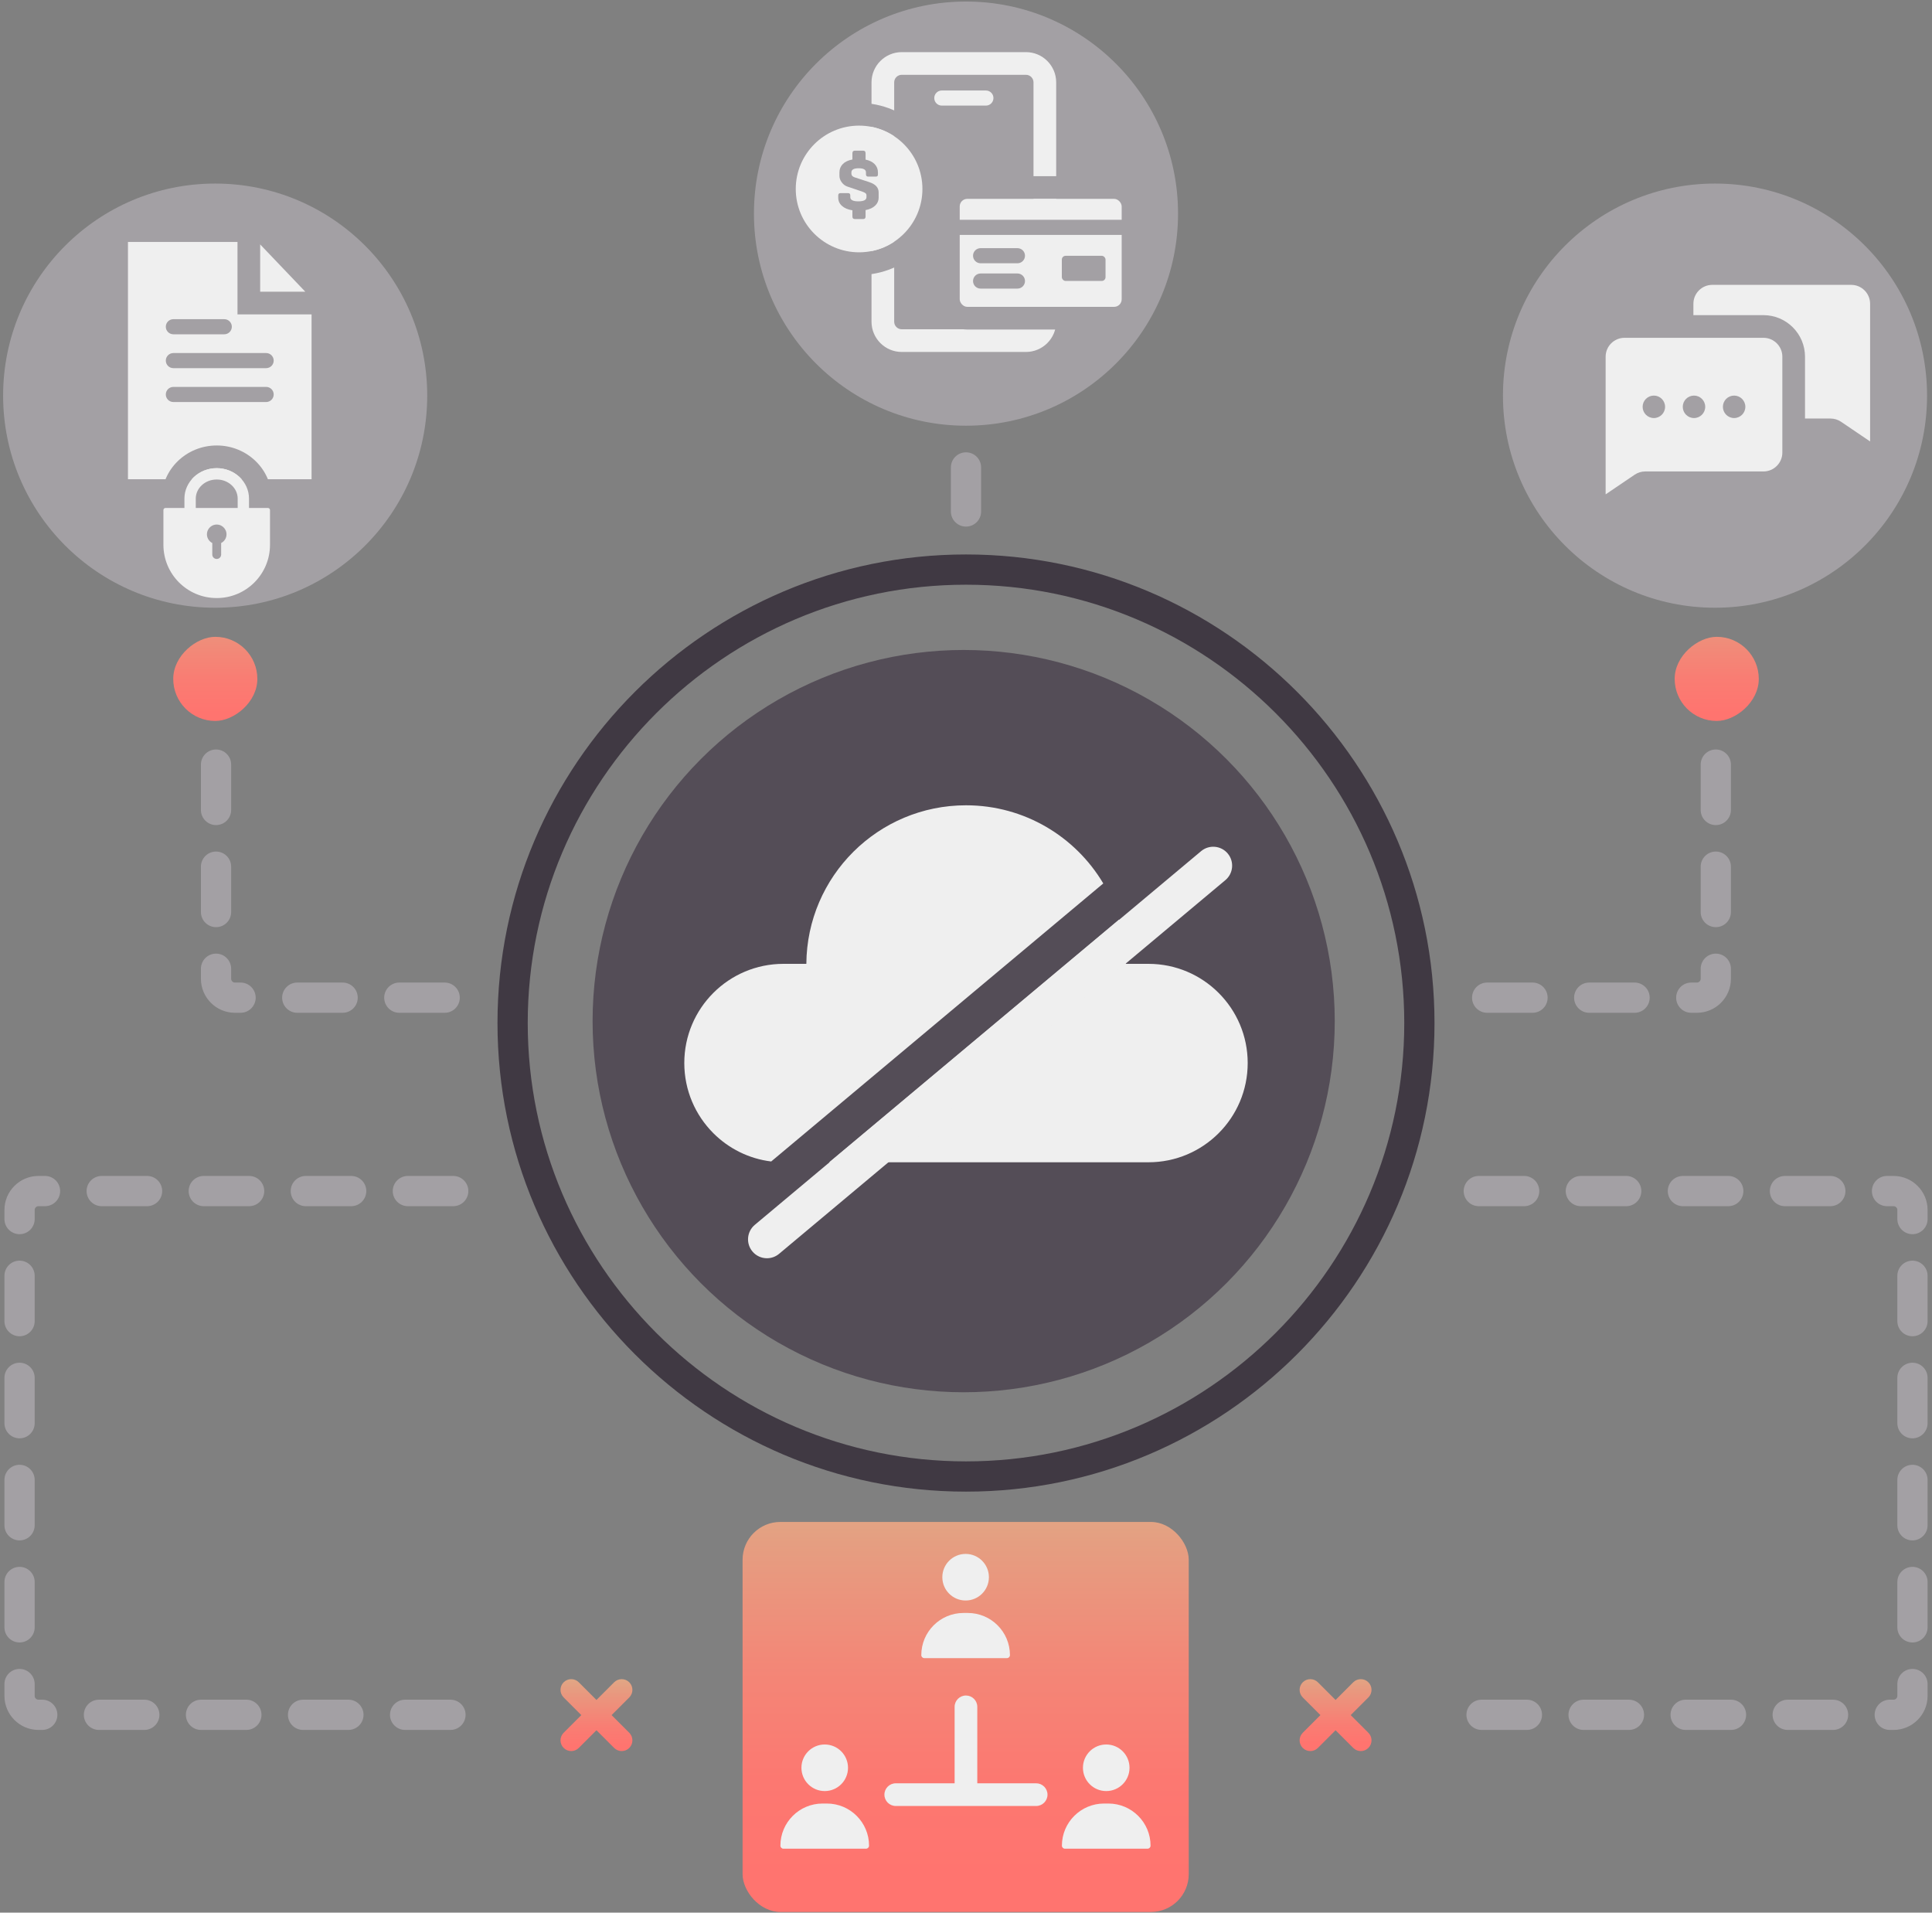 <?xml version="1.0" encoding="UTF-8"?><svg xmlns="http://www.w3.org/2000/svg" xmlns:xlink="http://www.w3.org/1999/xlink" viewBox="0 0 511.151 505.947"><rect x="0" y="0" width="511.151" height="505.947" fill="#808080" stroke="none"/><defs><linearGradient id="f" x1="255.485" y1="496.401" x2="255.485" y2="393.231" gradientUnits="userSpaceOnUse"><stop offset="0" stop-color="#ff746f"/><stop offset=".25" stop-color="#fc7871"/><stop offset=".542" stop-color="#f38777"/><stop offset=".855" stop-color="#e59e81"/><stop offset="1" stop-color="#deac87"/></linearGradient><linearGradient id="h" x1="157.806" y1="461.95" x2="157.806" y2="442.927" gradientUnits="userSpaceOnUse"><stop offset="0" stop-color="#ff746f"/><stop offset=".266" stop-color="#f97d73"/><stop offset=".713" stop-color="#e9977e"/><stop offset="1" stop-color="#deac87"/></linearGradient><linearGradient id="i" x1="353.352" y1="461.192" x2="353.352" y2="442.169" xlink:href="#h"/><linearGradient id="j" x1="645.104" y1="757.986" x2="609.564" y2="757.986" gradientTransform="translate(-579.146 -578.402)" xlink:href="#h"/><linearGradient id="k" x1="645.104" y1="1201.048" x2="609.564" y2="1201.048" gradientTransform="translate(-181.911 1380.632) scale(1 -1)" xlink:href="#h"/></defs><g id="a"><path d="M255.575,394.576c-68.348,0-123.953-55.605-123.953-123.953s55.605-123.953,123.953-123.953,123.953,55.605,123.953,123.953-55.605,123.953-123.953,123.953Zm0-239.906c-63.937,0-115.953,52.016-115.953,115.953s52.016,115.953,115.953,115.953,115.953-52.017,115.953-115.953-52.017-115.953-115.953-115.953Z" style="fill:#403943;"/><circle cx="254.96" cy="270.113" r="98.177" style="fill:#544d57;"/><path d="M291.894,233.693l-87.86,73.55c-5.95-.73-11.27-3.45-15.3-7.48-4.75-4.75-7.69-11.31-7.69-18.56,0-14.49,11.75-26.24,26.25-26.24h6.04c.08-11.59,4.84-22.08,12.47-29.67,7.64-7.58,18.15-12.27,29.77-12.27,15.45,0,28.96,8.29,36.32,20.67Z" style="fill:#efefef;"/><path d="M330.104,281.203c0,14.5-11.75,26.25-26.25,26.25h-84.48l76.7-64.21c1.11,3.72,1.71,7.65,1.74,11.72h6.04c7.25,0,13.81,2.94,18.56,7.69,4.75,4.74,7.69,11.3,7.69,18.55Z" style="fill:#efefef;"/><path d="M324.822,225.776c-1.772-2.118-4.925-2.398-7.044-.625l-118.079,98.854c-2.117,1.772-2.396,4.926-.624,7.044,.989,1.181,2.408,1.79,3.837,1.79,1.132,0,2.271-.383,3.207-1.166l118.079-98.854c2.117-1.773,2.396-4.926,.624-7.043Z" style="fill:#efefef;"/></g><g id="b"><circle cx="453.74" cy="104.659" r="56.102" style="fill:#a3a0a4;"/><path d="M494.774,80.354v36.42l-7.68-5.2c-.82-.56-1.8-.86-2.8-.86h-6.74v-16.35c0-6.07-4.93-11-11-11h-18.53v-3.01c0-2.76,2.24-5,5-5h36.75c2.76,0,5,2.24,5,5Z" style="fill:#efefef;"/><path d="M466.557,124.713h-31.272c-1,0-1.977,.3-2.804,.86l-7.676,5.2v-36.414c0-2.761,2.239-5,5-5h36.753c2.761,0,5,2.239,5,5v25.353c0,2.761-2.239,5-5,5Z" style="fill:#efefef;"/><g><circle cx="437.562" cy="107.614" r="2.971" style="fill:#a3a0a4;"/><circle cx="448.181" cy="107.614" r="2.971" style="fill:#a3a0a4;"/><circle cx="458.799" cy="107.614" r="2.971" style="fill:#a3a0a4;"/></g></g><g id="c"><circle cx="56.927" cy="104.659" r="56.102" style="fill:#a3a0a4;"/><polygon points="80.774 77.164 68.834 77.164 68.834 64.654 80.774 77.164" style="fill:#efefef;"/><polygon points="82.434 83.164 82.434 126.773 33.854 126.773 33.854 64.003 62.834 64.003 62.834 83.164 82.434 83.164" style="fill:#efefef;"/><g><path d="M45.869,88.429h13.467c1.104,0,2-.896,2-2s-.896-2-2-2h-13.467c-1.104,0-2,.896-2,2s.896,2,2,2Z" style="fill:#a3a0a4;"/><path d="M45.869,97.389h24.544c1.104,0,2-.896,2-2s-.896-2-2-2h-24.544c-1.104,0-2,.896-2,2s.896,2,2,2Z" style="fill:#a3a0a4;"/><path d="M70.413,102.348h-24.544c-1.104,0-2,.896-2,2s.896,2,2,2h24.544c1.104,0,2-.896,2-2s-.896-2-2-2Z" style="fill:#a3a0a4;"/></g><path d="M57.338,117.84c-8.019,0-14.544,6.309-14.544,14.063v12.497l6.09-.091,17.087-.257,5.91-.089v-12.061c0-7.755-6.524-14.063-14.544-14.063Zm8.544,20.213l-17.087,.257v-6.407c0-4.453,3.825-8.063,8.544-8.063s8.544,3.61,8.544,8.063v6.15Z" style="fill:#a3a0a4;"/><path d="M70.892,134.373h-5.011v-2.471c0-4.453-3.825-8.063-8.544-8.063s-8.544,3.61-8.544,8.063v2.471h-5.009c-.304,0-.549,.245-.549,.545v9.185c0,7.787,6.313,14.1,14.1,14.1s14.1-6.313,14.1-14.1v-9.185c0-.301-.245-.545-.545-.545Zm-19.098-2.471c0-2.792,2.487-5.063,5.544-5.063s5.544,2.271,5.544,5.063v2.471h-11.087v-2.471Zm6.716,11.742v3.045c0,.323-.129,.617-.341,.828-.211,.211-.505,.345-.832,.345-.647,0-1.173-.526-1.173-1.173v-3.045c-.957-.492-1.578-1.548-1.38-2.739,.177-1.052,1.031-1.919,2.079-2.105,1.639-.289,3.066,.962,3.066,2.549,0,1.005-.578,1.867-1.419,2.294Z" style="fill:#efefef;"/></g><g id="d"><circle cx="255.575" cy="56.509" r="56.102" style="fill:#a3a0a4;"/><path d="M271.436,13.788h-32.859c-4.411,0-8,3.589-8,8v63.314c0,4.411,3.589,8,8,8h32.859c4.411,0,8-3.589,8-8V21.788c0-4.411-3.589-8-8-8Zm2,71.314c0,1.103-.897,2-2,2h-32.859c-1.103,0-2-.897-2-2V21.788c0-1.103,.897-2,2-2h32.859c1.103,0,2,.897,2,2v63.314Z" style="fill:#efefef;"/><path d="M227.29,27.232c-12.547,0-22.756,10.208-22.756,22.756,0,12.547,10.208,22.756,22.756,22.756,12.547,0,22.756-10.208,22.756-22.756,0-12.547-10.208-22.756-22.756-22.756Zm0,39.511c-9.254,0-16.756-7.502-16.756-16.756s7.502-16.756,16.756-16.756,16.756,7.502,16.756,16.756-7.502,16.756-16.756,16.756Z" style="fill:#a3a0a4;"/><circle cx="227.29" cy="49.987" r="16.756" style="fill:#efefef;"/><path d="M294.764,46.602h-38.851c-4.411,0-8,3.589-8,8v24.567c0,4.411,3.589,8,8,8h38.851c4.411,0,8-3.589,8-8v-24.567c0-4.411-3.589-8-8-8Zm2,32.567c0,1.105-.895,2-2,2h-38.851c-1.105,0-2-.895-2-2v-24.567c0-1.105,.895-2,2-2h38.851c1.105,0,2,.895,2,2v24.567Z" style="fill:#a3a0a4;"/><rect x="253.913" y="52.602" width="42.851" height="28.567" rx="2" ry="2" style="fill:#efefef;"/><rect x="253.47" y="58.141" width="43.648" height="4" style="fill:#a3a0a4;"/><path d="M269.183,65.644h-9.747c-1.104,0-2,.896-2,2s.896,2,2,2h9.747c1.104,0,2-.896,2-2s-.896-2-2-2Z" style="fill:#a3a0a4;"/><path d="M269.183,72.343h-9.747c-1.104,0-2,.896-2,2s.896,2,2,2h9.747c1.104,0,2-.896,2-2s-.896-2-2-2Z" style="fill:#a3a0a4;"/><rect x="280.93" y="67.667" width="11.561" height="6.653" rx="1" ry="1" style="fill:#a3a0a4;"/><path d="M260.838,23.936h-11.661c-1.104,0-2,.896-2,2s.896,2,2,2h11.661c1.104,0,2-.896,2-2s-.896-2-2-2Z" style="fill:#efefef;"/><path d="M229.909,48.152l-3.829-1.25c-.55-.195-.824-.514-.824-.957v-.346c0-.727,.638-1.091,1.914-1.091,1.295,0,1.941,.364,1.941,1.091v.505c0,.408,.195,.612,.586,.612h1.968c.23,0,.39-.044,.479-.133,.089-.088,.133-.248,.133-.479v-.505c0-.851-.283-1.573-.851-2.167s-1.374-.998-2.42-1.21v-1.675c0-.461-.204-.691-.612-.691h-2.233c-.426,0-.639,.23-.639,.691v1.649c-1.1,.195-1.946,.594-2.54,1.197-.594,.603-.891,1.339-.891,2.208v.931c0,.585,.203,1.153,.611,1.702,.408,.55,.904,.922,1.489,1.117l3.856,1.303c.461,.16,.775,.311,.944,.452,.168,.142,.253,.328,.253,.559v.479c0,.745-.719,1.117-2.154,1.117-1.419,0-2.128-.373-2.128-1.117v-.452c0-.408-.204-.611-.611-.611h-1.969c-.407,0-.611,.204-.611,.611v.612c0,.851,.333,1.574,.997,2.167,.665,.594,1.583,.98,2.753,1.157v1.623c0,.461,.213,.691,.639,.691h2.233c.408,0,.612-.23,.612-.691v-1.676c1.099-.212,1.95-.611,2.553-1.197,.603-.585,.904-1.276,.904-2.074v-1.41c0-1.294-.852-2.207-2.554-2.739Z" style="fill:#a3a0a4;"/></g><g id="e"><rect x="196.466" y="402.594" width="118.037" height="103.169" rx="10" ry="10" style="fill:url(#f);"/><g><circle cx="255.475" cy="417.213" r="6.162" style="fill:#efefef;"/><path d="M254.898,426.672h1.154c6.154,0,11.15,4.996,11.15,11.15v0c0,.441-.358,.798-.798,.798h-21.858c-.441,0-.798-.358-.798-.798v-0c0-6.154,4.996-11.15,11.15-11.15Z" style="fill:#efefef;"/></g><g><circle cx="218.198" cy="467.625" r="6.162" style="fill:#efefef;"/><path d="M217.621,477.083h1.154c6.154,0,11.15,4.996,11.15,11.15v0c0,.441-.358,.798-.798,.798h-21.858c-.441,0-.798-.358-.798-.798v-0c0-6.154,4.996-11.15,11.15-11.15Z" style="fill:#efefef;"/></g><g><circle cx="292.677" cy="467.625" r="6.162" style="fill:#efefef;"/><path d="M292.099,477.083h1.154c6.154,0,11.15,4.996,11.15,11.15v0c0,.441-.358,.798-.798,.798h-21.858c-.441,0-.798-.358-.798-.798v-0c0-6.154,4.996-11.15,11.15-11.15Z" style="fill:#efefef;"/></g><path d="M274.138,471.731h-15.575v-20.223c0-1.657-1.343-3-3-3s-3,1.343-3,3v20.223h-15.574c-1.657,0-3,1.343-3,3s1.343,3,3,3h37.149c1.657,0,3-1.343,3-3s-1.343-3-3-3Z" style="fill:#efefef;"/></g><g id="g"><path d="M500.982,457.613h-1.007c-2.209,0-4-1.791-4-4s1.791-4,4-4h1.007c.552,0,1-.448,1-1v-3.137c0-2.209,1.791-4,4-4s4,1.791,4,4v3.137c0,4.963-4.037,9-9,9Zm-16.007,0h-12c-2.209,0-4-1.791-4-4s1.791-4,4-4h12c2.209,0,4,1.791,4,4s-1.791,4-4,4Zm-27,0h-12c-2.209,0-4-1.791-4-4s1.791-4,4-4h12c2.209,0,4,1.791,4,4s-1.791,4-4,4Zm-27,0h-12c-2.209,0-4-1.791-4-4s1.791-4,4-4h12c2.209,0,4,1.791,4,4s-1.791,4-4,4Zm-27,0h-12c-2.209,0-4-1.791-4-4s1.791-4,4-4h12c2.209,0,4,1.791,4,4s-1.791,4-4,4Zm102.007-23.137c-2.209,0-4-1.791-4-4v-12c0-2.209,1.791-4,4-4s4,1.791,4,4v12c0,2.209-1.791,4-4,4Zm0-27c-2.209,0-4-1.791-4-4v-12c0-2.209,1.791-4,4-4s4,1.791,4,4v12c0,2.209-1.791,4-4,4Zm0-27c-2.209,0-4-1.791-4-4v-12c0-2.209,1.791-4,4-4s4,1.791,4,4v12c0,2.209-1.791,4-4,4Zm0-27c-2.209,0-4-1.791-4-4v-12c0-2.209,1.791-4,4-4s4,1.791,4,4v12c0,2.209-1.791,4-4,4Zm0-27c-2.209,0-4-1.791-4-4v-2.408c0-.552-.448-1-1-1h-1.734c-2.209,0-4-1.791-4-4s1.791-4,4-4h1.734c4.963,0,9,4.037,9,9v2.408c0,2.209-1.791,4-4,4Zm-21.734-7.408h-12c-2.209,0-4-1.791-4-4s1.791-4,4-4h12c2.209,0,4,1.791,4,4s-1.791,4-4,4Zm-27,0h-12c-2.209,0-4-1.791-4-4s1.791-4,4-4h12c2.209,0,4,1.791,4,4s-1.791,4-4,4Zm-27,0h-12c-2.209,0-4-1.791-4-4s1.791-4,4-4h12c2.209,0,4,1.791,4,4s-1.791,4-4,4Zm-27,0h-12c-2.209,0-4-1.791-4-4s1.791-4,4-4h12c2.209,0,4,1.791,4,4s-1.791,4-4,4Z" style="fill:#a3a0a4;"/><path d="M119.181,457.613h-12c-2.209,0-4-1.791-4-4s1.791-4,4-4h12c2.209,0,4,1.791,4,4s-1.791,4-4,4Zm-27,0h-12c-2.209,0-4-1.791-4-4s1.791-4,4-4h12c2.209,0,4,1.791,4,4s-1.791,4-4,4Zm-27,0h-12c-2.209,0-4-1.791-4-4s1.791-4,4-4h12c2.209,0,4,1.791,4,4s-1.791,4-4,4Zm-27,0h-12c-2.209,0-4-1.791-4-4s1.791-4,4-4h12c2.209,0,4,1.791,4,4s-1.791,4-4,4Zm-27,0h-1.006c-4.962,0-9-4.037-9-9v-3.137c0-2.209,1.791-4,4-4s4,1.791,4,4v3.137c0,.552,.449,1,1,1h1.006c2.209,0,4,1.791,4,4s-1.791,4-4,4Zm-6.006-23.137c-2.209,0-4-1.791-4-4v-12c0-2.209,1.791-4,4-4s4,1.791,4,4v12c0,2.209-1.791,4-4,4Zm0-27c-2.209,0-4-1.791-4-4v-12c0-2.209,1.791-4,4-4s4,1.791,4,4v12c0,2.209-1.791,4-4,4Zm0-27c-2.209,0-4-1.791-4-4v-12c0-2.209,1.791-4,4-4s4,1.791,4,4v12c0,2.209-1.791,4-4,4Zm0-27c-2.209,0-4-1.791-4-4v-12c0-2.209,1.791-4,4-4s4,1.791,4,4v12c0,2.209-1.791,4-4,4Zm0-27c-2.209,0-4-1.791-4-4v-2.408c0-4.963,4.038-9,9-9h1.735c2.209,0,4,1.791,4,4s-1.791,4-4,4h-1.735c-.551,0-1,.448-1,1v2.408c0,2.209-1.791,4-4,4Zm114.735-7.408h-12c-2.209,0-4-1.791-4-4s1.791-4,4-4h12c2.209,0,4,1.791,4,4s-1.791,4-4,4Zm-27,0h-12c-2.209,0-4-1.791-4-4s1.791-4,4-4h12c2.209,0,4,1.791,4,4s-1.791,4-4,4Zm-27,0h-12c-2.209,0-4-1.791-4-4s1.791-4,4-4h12c2.209,0,4,1.791,4,4s-1.791,4-4,4Zm-27,0h-12c-2.209,0-4-1.791-4-4s1.791-4,4-4h12c2.209,0,4,1.791,4,4s-1.791,4-4,4Z" style="fill:#a3a0a4;"/><path d="M117.648,267.912h-12c-2.209,0-4-1.791-4-4s1.791-4,4-4h12c2.209,0,4,1.791,4,4s-1.791,4-4,4Zm-27,0h-12c-2.209,0-4-1.791-4-4s1.791-4,4-4h12c2.209,0,4,1.791,4,4s-1.791,4-4,4Zm-27,0h-1.49c-4.962,0-9-4.037-9-9v-2.653c0-2.209,1.791-4,4-4s4,1.791,4,4v2.653c0,.552,.449,1,1,1h1.49c2.209,0,4,1.791,4,4s-1.791,4-4,4Zm-6.49-22.653c-2.209,0-4-1.791-4-4v-12c0-2.209,1.791-4,4-4s4,1.791,4,4v12c0,2.209-1.791,4-4,4Zm0-27c-2.209,0-4-1.791-4-4v-12c0-2.209,1.791-4,4-4s4,1.791,4,4v12c0,2.209-1.791,4-4,4Z" style="fill:#a3a0a4;"/><path d="M448.951,267.912h-1.49c-2.209,0-4-1.791-4-4s1.791-4,4-4h1.49c.552,0,1-.448,1-1v-2.653c0-2.209,1.791-4,4-4s4,1.791,4,4v2.653c0,4.963-4.037,9-9,9Zm-16.49,0h-12c-2.209,0-4-1.791-4-4s1.791-4,4-4h12c2.209,0,4,1.791,4,4s-1.791,4-4,4Zm-27,0h-12c-2.209,0-4-1.791-4-4s1.791-4,4-4h12c2.209,0,4,1.791,4,4s-1.791,4-4,4Zm48.49-22.653c-2.209,0-4-1.791-4-4v-12c0-2.209,1.791-4,4-4s4,1.791,4,4v12c0,2.209-1.791,4-4,4Zm0-27c-2.209,0-4-1.791-4-4v-12c0-2.209,1.791-4,4-4s4,1.791,4,4v12c0,2.209-1.791,4-4,4Z" style="fill:#a3a0a4;"/><path d="M255.575,139.3c-2.209,0-4-1.791-4-4v-11.649c0-2.209,1.791-4,4-4s4,1.791,4,4v11.649c0,2.209-1.791,4-4,4Z" style="fill:#a3a0a4;"/><path d="M161.813,453.691l4.675-4.675c1.106-1.106,1.106-2.9,0-4.007-1.107-1.107-2.901-1.107-4.007,0l-4.675,4.675-4.675-4.675c-1.107-1.107-2.901-1.107-4.007,0-1.106,1.107-1.106,2.901,0,4.007l4.675,4.675-4.675,4.675c-1.106,1.107-1.106,2.9,0,4.007,1.107,1.107,2.901,1.107,4.007,0l4.675-4.675,4.675,4.675c1.107,1.107,2.901,1.107,4.007,0,1.106-1.107,1.106-2.9,0-4.007l-4.675-4.675Z" style="fill:url(#h);"/><path d="M349.345,453.691l-4.675-4.675c-1.106-1.106-1.106-2.9,0-4.007,1.107-1.107,2.901-1.107,4.007,0l4.675,4.675,4.675-4.675c1.107-1.107,2.901-1.107,4.007,0,1.106,1.107,1.106,2.901,0,4.007l-4.675,4.675,4.675,4.675c1.106,1.107,1.106,2.9,0,4.007-1.107,1.107-2.901,1.107-4.007,0l-4.675-4.675-4.675,4.675c-1.107,1.107-2.901,1.107-4.007,0-1.106-1.107-1.106-2.9,0-4.007l4.675-4.675Z" style="fill:url(#i);"/><rect x="45.833" y="168.457" width="22.254" height="22.254" rx="11.127" ry="11.127" transform="translate(236.545 122.624) rotate(90)" style="fill:url(#j);"/><rect x="443.068" y="168.457" width="22.254" height="22.254" rx="11.127" ry="11.127" transform="translate(633.78 -274.612) rotate(90)" style="fill:url(#k);"/></g></svg>